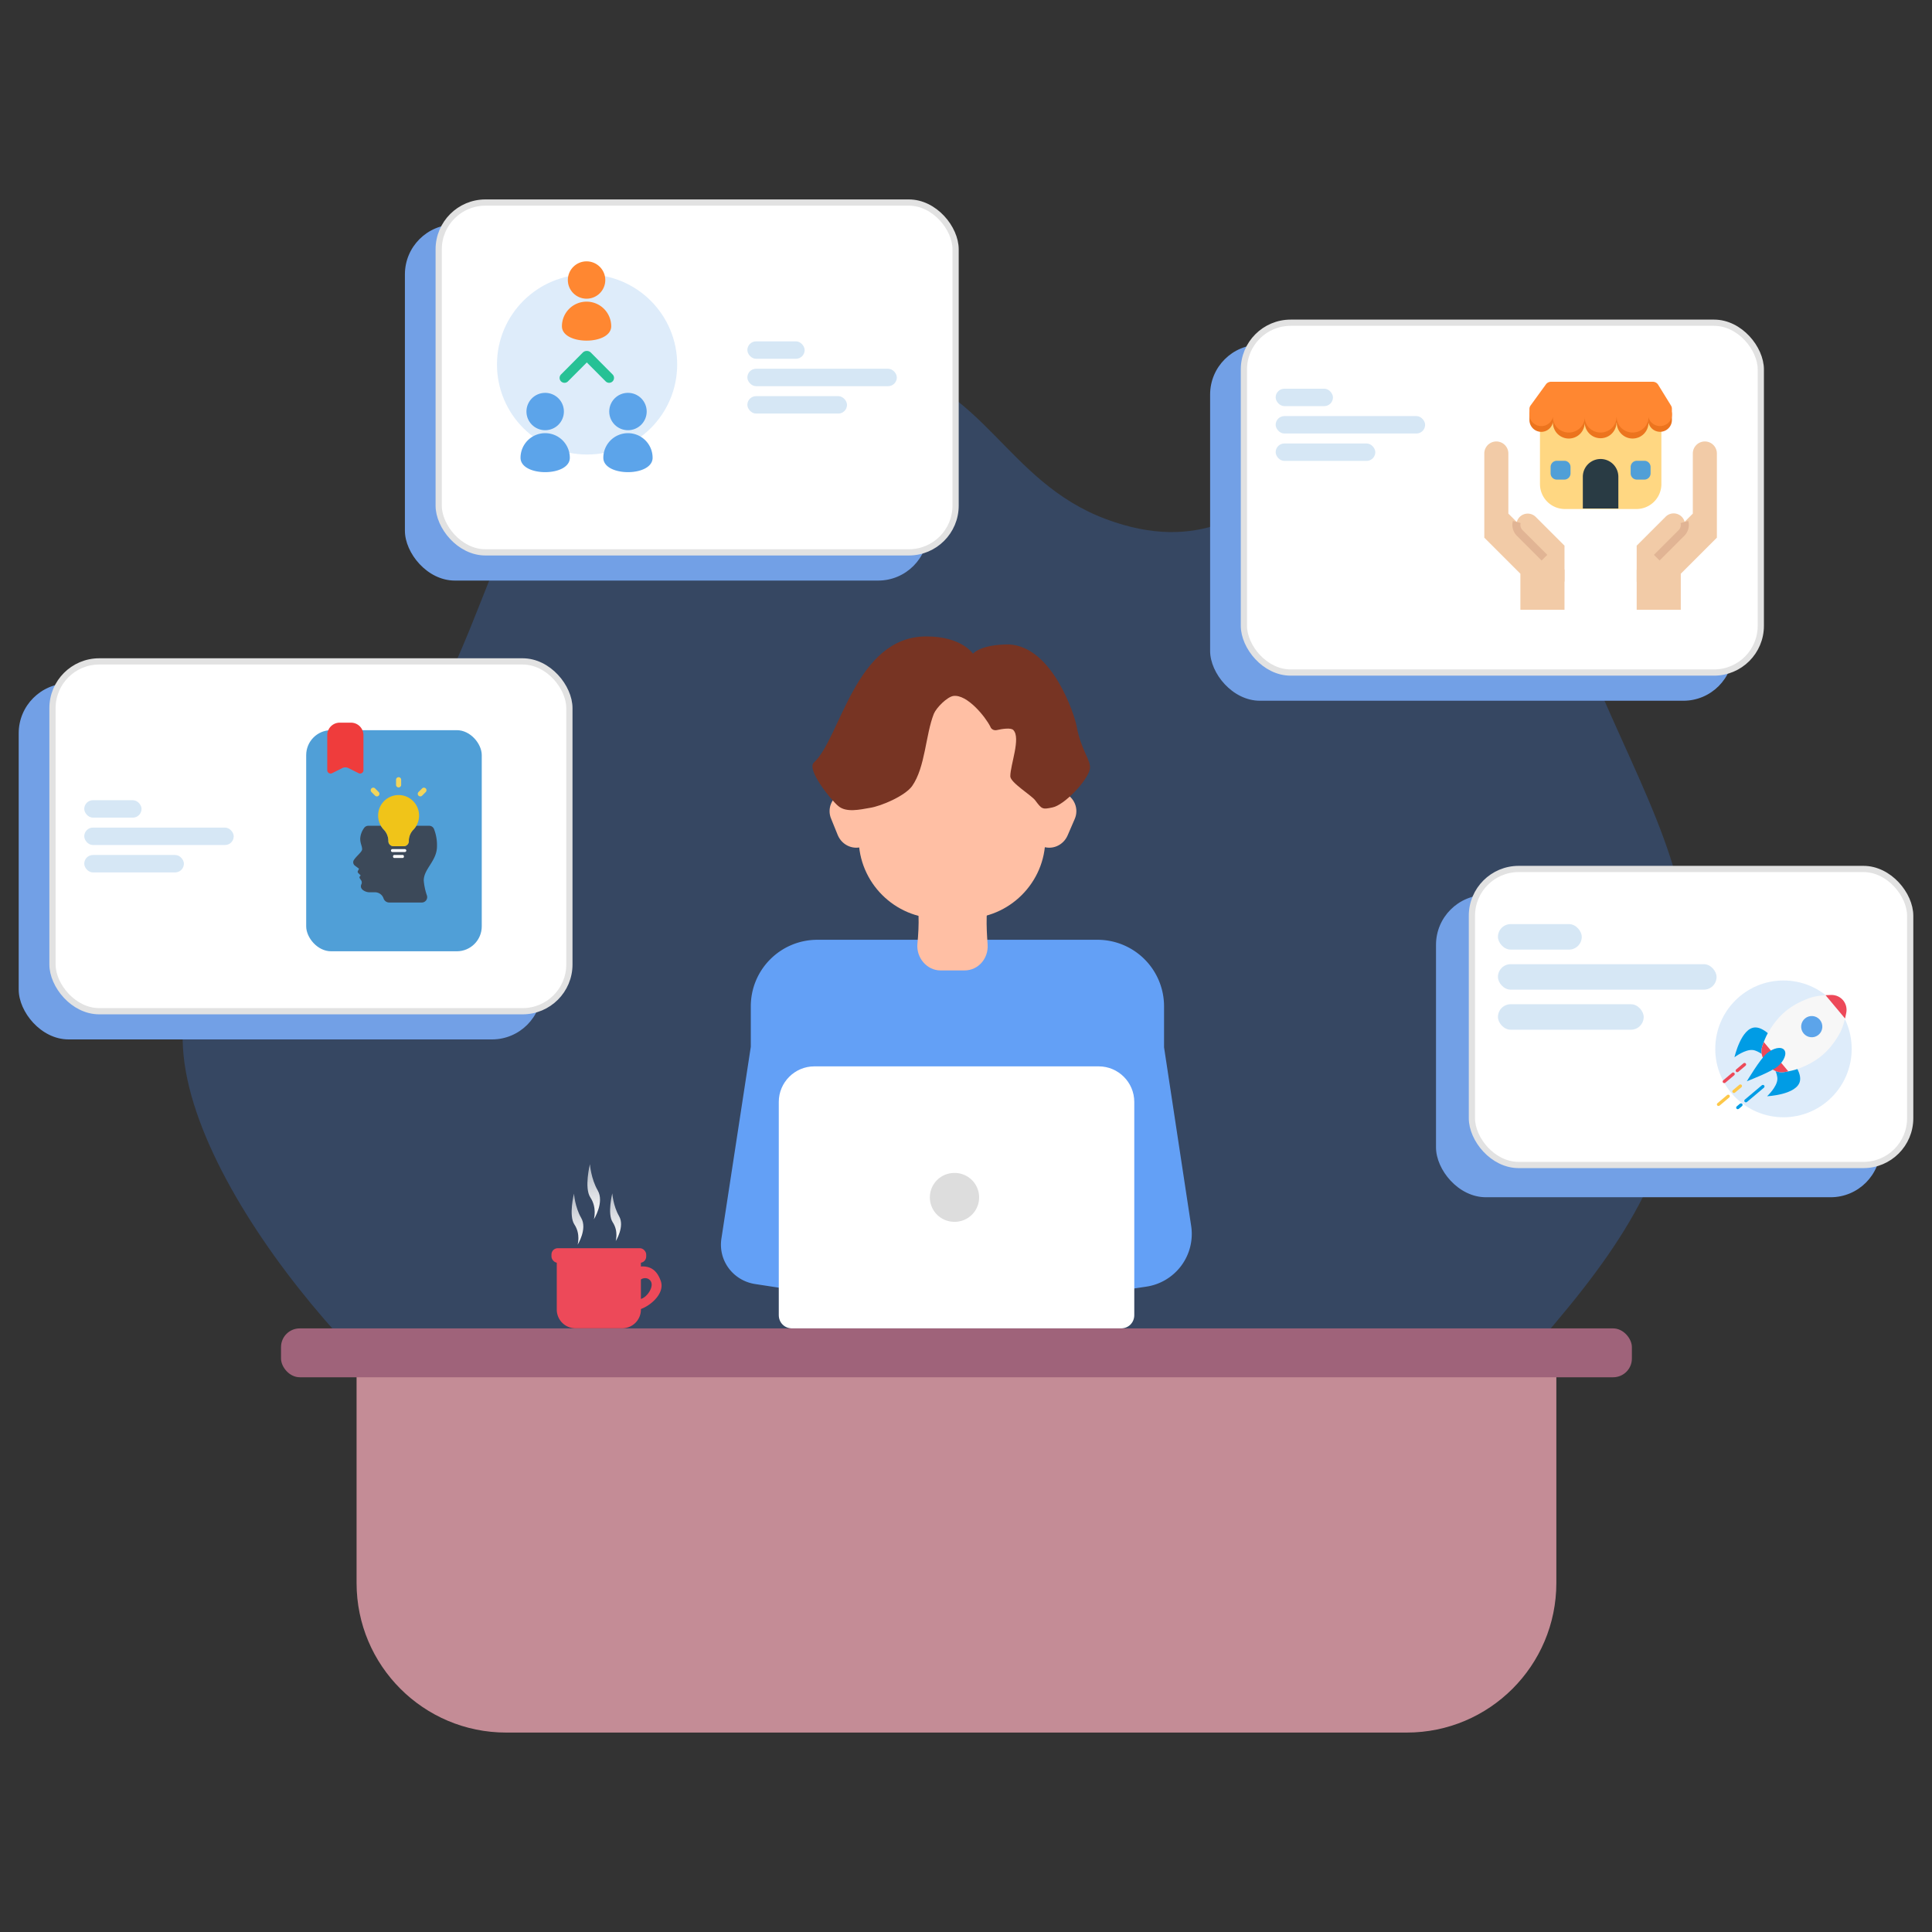 <svg xmlns="http://www.w3.org/2000/svg" width="310" height="310" fill="none" viewBox="0 0 310 310">
    <rect x="0" y="0" width="310" height="310" fill="#333333" stroke="none"/>
    <path fill="#4286F5" fill-opacity=".24" d="M154.134 242.612c-30.678.351-50.937 4.792-77.958-9.676-17.732-9.494-52.832-50.245-45.998-72.671 11.875-38.962 29.522-27.253 40.596-49.021 13.537-26.61 14.135-61.68 69.971-52.676 17.087 2.755 20.506 18.67 36.712 24.725 30.21 11.286 34.072-27.979 58.954-7.525 12.382 10.178 14.135 20.805 20.515 35.476 8.689 19.978 16.199 32.302 14.037 53.966-2.015 20.191-8.476 31.773-21.595 47.301-7.931 9.388-13.377 14.16-23.97 20.425-24.149 14.282-43.178 9.354-71.264 9.676z"/>
    <path fill="#63A0F6" fill-rule="evenodd" d="M120.469 161.483c0-5.915 4.777-10.69 10.695-10.69h44.919a10.678 10.678 0 0 1 10.695 10.69v6.556l4.349 28.648a8.553 8.553 0 0 1-7.201 9.764l-17.611 2.636a6.32 6.32 0 0 1-6.988-4.133h-12.121c-1.782 2.708-5.062 4.276-8.413 3.777l-17.683-2.708c-3.493-.57-5.918-3.777-5.347-7.34l4.706-30.715v-6.485z" clip-rule="evenodd"/>
    <path fill="#fff" d="M124.96 176.805c0-3.136 2.567-5.701 5.704-5.701h45.633c3.137 0 5.704 2.565 5.704 5.701v34.207c0 1.211-.927 2.138-2.139 2.138h-52.763c-1.212 0-2.139-.927-2.139-2.138v-34.207z"/>
    <path fill="#DDD" d="M153.124 196.046a3.92 3.92 0 1 0 0-7.839 3.921 3.921 0 0 0-3.922 3.92 3.92 3.92 0 0 0 3.922 3.919z"/>
    <path fill="#FFBFA4" d="M147.206 151.435c-.214 2.209 1.497 4.276 3.708 4.276h3.85c2.21 0 3.85-1.924 3.708-4.133-.214-2.851-.357-6.414.499-8.053.927-1.924 3.85-3.136 3.85-4.205s-5.704-3.563-9.982-3.563-9.982 2.494-9.982 3.563 2.709 2.494 3.85 4.205c.856 1.425.784 4.988.499 7.91zM135.085 127.204c1.64-.712 3.494.072 4.207 1.711l1.069 2.636c.713 1.64-.071 3.492-1.711 4.205-1.64.713-3.494-.071-4.207-1.71l-1.069-2.637c-.713-1.639.071-3.492 1.711-4.205zM170.735 127.205c1.64.712 2.424 2.565 1.711 4.204l-1.14 2.637c-.713 1.639-2.567 2.423-4.207 1.71-1.64-.712-2.424-2.565-1.711-4.204l1.069-2.637c.713-1.639 2.638-2.352 4.278-1.71z"/>
    <path fill="#FFBFA4" d="M150.617 106.039h4.278c7.058 0 12.834 5.772 12.834 12.828v15.678c0 7.055-5.776 12.827-12.834 12.827h-4.278c-7.059 0-12.834-5.772-12.834-12.827v-15.678c0-7.127 5.775-12.828 12.834-12.828z"/>
    <path fill="#773423" d="M159.898 117.156c-.428.071-.856-.143-.999-.57-.784-1.568-3.707-5.202-5.918-4.917-.998.142-2.709 1.852-3.137 2.85-1.354 3.421-1.354 8.552-3.494 11.616-1.14 1.568-4.919 3.207-6.773 3.492-1.64.285-3.779.784-5.062-.285-1.284-1.069-5.134-5.915-3.922-6.984 4.278-3.919 6.631-20.239 18.039-20.239 5.704 0 7.487 2.779 7.487 2.779s1.14-1.496 5.775-1.496c7.059.356 10.552 11.473 10.838 13.041.713 3.991 2.424 5.63 2.139 6.984-.428 1.924-4.136 5.773-5.99 6.129-1.64.356-1.711.285-2.78-1.14-.571-.784-3.993-2.851-3.993-3.849 0-1.852 1.711-6.128.499-7.411-.357-.428-1.783-.214-2.709 0z"/>
    <path fill="#C48C96" d="M57.213 217.425h192.511V254c0 13.254-10.745 24-24 24H81.214c-13.255 0-24-10.746-24-24v-36.575z"/>
    <rect width="216.752" height="7.839" x="45.092" y="213.149" fill="#9F637A" rx="3"/>
    <path fill="#ED4959" fill-rule="evenodd" d="M101.933 210.218c1.614 0 4.907-2.39 4.092-4.675-.49-1.376-1.308-2.337-2.923-2.337a2.923 2.923 0 0 0-2.923 2.922c0 1.613.14 4.09 1.754 4.09zm.584-1.753c.969 0 2.047-1.369 2.047-2.338 0-.968-1.17-1.46-2.047-.584-.232 0-.454-.022-.657-.042-.643-.064-1.096-.109-1.096.626 0 .969.785 2.338 1.753 2.338z" clip-rule="evenodd"/>
    <path fill="#ED4959" d="M89.337 202.224h13.5v7.907a3 3 0 0 1-3 3h-7.5a3 3 0 0 1-3-3v-7.907z"/>
    <rect width="15.2" height="2.337" x="88.487" y="200.284" fill="#ED4959" rx="1"/>
    <path fill="url(#a)" d="M93.26 195.433c1.016 1.754-.574 4.281-.574 4.281s.502-1.703-.522-3.243c-.948-1.426-.064-4.948-.064-4.948s.143 2.155 1.16 3.91z"/>
    <path fill="url(#b)" d="M99.333 195.136c.952 1.642-.537 4.009-.537 4.009s.47-1.596-.489-3.037c-.887-1.335-.06-4.633-.06-4.633s.134 2.018 1.086 3.661z"/>
    <path fill="url(#c)" d="M95.912 191.017c1.099 1.895-.62 4.625-.62 4.625s.542-1.84-.564-3.503c-1.024-1.54-.069-5.345-.069-5.345s.155 2.328 1.253 4.223z"/>
    <rect width="71.323" height="48.499" x="230.415" y="143.605" fill="#72A0E6" rx="8"/>
    <rect width="70.323" height="47.499" x="236.177" y="139.431" fill="#fff" stroke="#E2E2E2" rx="7.5"/>
    <ellipse cx="286.168" cy="168.298" fill="#5CA4EA" fill-opacity=".2" rx="10.944" ry="10.975"/>
    <path fill="#009CE5" d="M285.083 167.272s-1.799-2.437-3.439-2.415c-2.273.032-3.339 4.784-3.339 4.784s1.726-1.31 2.956-1.157c.951.119 2.152 1.18 2.152 1.18l1.67-2.392zM287.044 169.615s2.081 2.201 1.774 3.816c-.426 2.24-5.278 2.467-5.278 2.467s1.587-1.477 1.65-2.719c.048-.959-.785-2.33-.785-2.33l2.639-1.234z"/>
    <path fill="#F7F7F7" d="M295.09 165.992c.583-.996.939-2.319 1.155-3.486.281-1.521-.849-2.872-2.392-2.859-1.184.011-2.545.132-3.624.536-3.031 1.132-4.862 2.686-6.511 5.479-.37.625-.695 1.454-.938 2.164-.315.919-.082 1.921.54 2.665l.447.534c.622.744 1.567 1.148 2.523.997.739-.117 1.611-.295 2.289-.551 3.028-1.144 4.872-2.682 6.511-5.479z"/>
    <path fill="#ED4959" fill-rule="evenodd" d="M296.05 163.426l-3.134-3.746c.319-.02.634-.03.937-.033 1.543-.013 2.673 1.338 2.392 2.859-.055.299-.12.608-.195.92zm-13.043 3.771l3.94 4.709c-.225.044-.446.082-.656.115-.957.152-1.901-.252-2.524-.996l-.447-.534c-.622-.744-.855-1.747-.54-2.665.069-.203.145-.414.227-.629z" clip-rule="evenodd"/>
    <ellipse fill="#5CA4EA" rx="1.702" ry="1.701" transform="matrix(-.642 -.767 -.765 .644 290.706 164.73)"/>
    <path fill="#009CE5" d="M283.479 169.032c-1.064.895-3.188 4.468-3.191 4.465-.003-.004 3.875-1.481 4.939-2.376 1.063-.895 1.534-2.088 1.051-2.665-.483-.577-1.736-.319-2.799.576z"/>
    <rect width=".511" height="2.042" fill="#ED4959" rx=".255" transform="matrix(-.642 -.767 -.765 .644 280.279 170.834)"/>
    <rect width=".511" height="2.382" fill="#ED4959" rx=".255" transform="matrix(-.642 -.767 -.765 .644 278.456 172.367)"/>
    <rect width=".511" height="4.085" fill="#009CE5" rx=".255" transform="matrix(-.642 -.767 -.765 .644 283.229 174.36)"/>
    <rect width=".511" height="1.191" fill="#009CE5" rx=".255" transform="matrix(-.642 -.767 -.765 .644 279.713 177.318)"/>
    <rect width=".511" height="1.872" fill="#FDC849" rx=".255" transform="matrix(-.642 -.767 -.765 .644 279.616 174.284)"/>
    <rect width=".511" height="2.552" fill="#FDC849" rx=".255" transform="matrix(-.642 -.767 -.765 .644 277.663 175.929)"/>
    <rect width="13.446" height="4.09" x="240.354" y="148.279" fill="#549AD4" fill-opacity=".24" rx="2.045"/>
    <rect width="35.077" height="4.09" x="240.354" y="154.707" fill="#549AD4" fill-opacity=".24" rx="2.045"/>
    <rect width="23.385" height="4.09" x="240.354" y="161.134" fill="#549AD4" fill-opacity=".24" rx="2.045"/>
    <rect width="83.94" height="57.13" x="3" y="109.65" fill="#72A0E6" rx="8"/>
    <rect width="82.94" height="56.13" x="8.422" y="106.125" fill="#fff" stroke="#E2E2E2" rx="7.5"/>
    <rect width="9.193" height="2.797" x="13.518" y="128.397" fill="#549AD4" fill-opacity=".24" rx="1.398"/>
    <rect width="23.983" height="2.797" x="13.518" y="132.792" fill="#549AD4" fill-opacity=".24" rx="1.398"/>
    <rect width="15.989" height="2.797" x="13.518" y="137.187" fill="#549AD4" fill-opacity=".24" rx="1.398"/>
    <rect width="28.17" height="35.477" x="49.13" y="117.161" fill="#509FD7" rx="4"/>
    <path fill="#EF3C3C" d="M54.913 123.248a1.13 1.13 0 0 1 1.001 0l1.63.815a.534.534 0 0 0 .772-.477v-5.631a2 2 0 0 0-2-2h-1.805a2 2 0 0 0-2 2v5.631c0 .396.417.654.772.477l1.63-.815z"/>
    <path fill="#3C4959" d="M67.992 141.288c0-1.898 2.125-3.131 2.125-5.504a7.1 7.1 0 0 0-.486-2.778.827.827 0 0 0-.762-.505h-2.071a3.29 3.29 0 0 1-.466.624 2.38 2.38 0 0 0-.734 1.777.822.822 0 0 1-.819.882h-1.642a.82.82 0 0 1-.821-.821 2.568 2.568 0 0 0-.703-1.808 3.27 3.27 0 0 1-.496-.654h-2.02a.824.824 0 0 0-.703.395 3.205 3.205 0 0 0-.595 1.657c0 .814.306 1.176.306 1.719 0 .421-.907 1.062-1.335 1.741a.672.672 0 0 0 .183.887l.654.49-.187.373a.263.263 0 0 0 .049.303l.41.408-.12.12a.261.261 0 0 0-.033.33l.22.329c.125.192.139.437.035.642a.723.723 0 0 0-.035.546.926.926 0 0 0 .372.43c.3.201.656.306 1.017.3h.837c.623 0 1.175.398 1.372.988.13.391.495.654.907.654h5.17a.866.866 0 0 0 .877-1.142 9.893 9.893 0 0 1-.506-2.383z"/>
    <path fill="#fff" d="M64.947 136.715h-1.969a.241.241 0 0 1-.246-.236c0-.131.11-.237.246-.237h1.969c.136 0 .246.106.246.237 0 .13-.11.236-.246.236zM64.638 137.661h-1.4c-.096 0-.174-.105-.174-.236s.078-.237.175-.237h1.4c.096 0 .174.106.174.237s-.078.236-.175.236z"/>
    <path fill="#F0C419" d="M67.243 130.86a3.285 3.285 0 1 0-5.657 2.267c.47.495.732 1.153.73 1.836v.001c0 .453.367.82.82.82h1.643a.82.82 0 0 0 .822-.82 2.617 2.617 0 0 1 .718-1.825c.593-.61.925-1.428.924-2.279z"/>
    <path fill="#F3D55B" d="M63.958 126.345a.41.41 0 0 1-.41-.411v-.82a.41.41 0 1 1 .82 0v.82a.412.412 0 0 1-.41.411zM67.442 127.786a.41.41 0 0 1-.29-.7l.58-.581a.412.412 0 0 1 .687.184.411.411 0 0 1-.106.397l-.58.58a.41.41 0 0 1-.29.12zM60.474 127.787a.41.41 0 0 1-.29-.12l-.581-.58a.41.41 0 0 1 .58-.581l.58.581a.41.41 0 0 1-.29.7z"/>
    <rect width="83.94" height="57.13" x="64.969" y="36.025" fill="#72A0E6" rx="8"/>
    <rect width="82.94" height="56.13" x="70.391" y="32.5" fill="#fff" stroke="#E2E2E2" rx="7.5"/>
    <ellipse cx="94.2" cy="58.481" fill="#5CA4EA" fill-opacity=".2" rx="14.457" ry="14.449"/>
    <ellipse cx="94.118" cy="44.931" fill="#FF8731" rx="3.005" ry="2.998"/>
    <path fill="#FF8731" d="M98.072 52.346c0 3.08-7.907 3.08-7.907 0a3.95 3.95 0 0 1 3.953-3.945 3.95 3.95 0 0 1 3.954 3.945z"/>
    <ellipse cx="87.476" cy="66.032" fill="#5CA4EA" rx="3.005" ry="2.998"/>
    <path fill="#5CA4EA" d="M91.43 73.448c0 3.081-7.908 3.081-7.908 0a3.95 3.95 0 0 1 3.954-3.944 3.95 3.95 0 0 1 3.954 3.944z"/>
    <ellipse cx="100.76" cy="66.032" fill="#5CA4EA" rx="3.005" ry="2.998"/>
    <path fill="#5CA4EA" d="M104.714 73.448c0 3.081-7.907 3.081-7.907 0a3.95 3.95 0 0 1 3.953-3.944 3.95 3.95 0 0 1 3.954 3.944z"/>
    <path fill="#26C195" d="M90.002 60.105a.785.785 0 0 0 1.113 1.106l3.043-3.055L97.2 61.21a.785.785 0 0 0 1.113-1.106l-3.499-3.522a.925.925 0 0 0-1.313 0l-3.499 3.522z"/>
    <rect width="9.193" height="2.797" x="119.918" y="54.773" fill="#549AD4" fill-opacity=".24" rx="1.398"/>
    <rect width="23.983" height="2.797" x="119.918" y="59.167" fill="#549AD4" fill-opacity=".24" rx="1.398"/>
    <rect width="15.989" height="2.797" x="119.918" y="63.562" fill="#549AD4" fill-opacity=".24" rx="1.398"/>
    <rect width="83.94" height="57.13" x="194.169" y="55.308" fill="#72A0E6" rx="8"/>
    <rect width="82.94" height="56.13" x="199.591" y="51.782" fill="#fff" stroke="#E2E2E2" rx="7.5"/>
    <rect width="9.193" height="2.797" x="204.687" y="62.368" fill="#549AD4" fill-opacity=".24" rx="1.398"/>
    <rect width="23.983" height="2.797" x="204.687" y="66.763" fill="#549AD4" fill-opacity=".24" rx="1.398"/>
    <rect width="15.989" height="2.797" x="204.687" y="71.157" fill="#549AD4" fill-opacity=".24" rx="1.398"/>
    <path fill="#FFD782" d="M266.373 68.265a1.9 1.9 0 0 1-1.866-1.524l.005.056a2.546 2.546 0 0 1-2.529 2.564 2.545 2.545 0 0 1-2.565-2.528v-.04h-.041a2.55 2.55 0 0 1-5.099 0 2.55 2.55 0 0 1-5.099 0l.01-.169a1.897 1.897 0 0 1-1.882 1.641 1.51 1.51 0 0 1-.214-.015l.005.03v9.394a4 4 0 0 0 4 4h11.479a4 4 0 0 0 4-4v-9.419c-.102.005-.137.01-.204.01z"/>
    <path fill="#EC741E" d="M266.563 69.274c-.067.005-.133.01-.199.01a1.898 1.898 0 0 1-1.861-1.523l-.036-.373c0 .123.01.25.036.373l.005.056a2.546 2.546 0 0 1-2.545 2.548 2.545 2.545 0 0 1-2.549-2.543v-.005h-.041a2.55 2.55 0 0 1-5.099 0 2.55 2.55 0 0 1-5.1 0l.011-.168c.01-.087.015-.169.015-.255l-.015.254a1.893 1.893 0 0 1-2.132 1.626 1.9 1.9 0 0 1-1.647-1.88v-.959c0-.209.066-.412.184-.58l2.457-3.517c.189-.276.505-.439.837-.439h16.302c.362 0 .693.189.877.5l2.06 3.476c.092.158.143.336.143.52v.993c0 .974-.734 1.784-1.703 1.886z"/>
    <path fill="#FF8731" d="M266.563 68.35c-.067.006-.133.01-.199.01-.903 0-1.683-.612-1.861-1.466l-.036-.358c0 .118.01.24.036.358l.005.054c0 1.354-1.137 2.452-2.545 2.452-1.407 0-2.549-1.094-2.549-2.447v-.005h-.041c0 1.354-1.142 2.452-2.55 2.452-1.407 0-2.549-1.098-2.549-2.452 0 1.354-1.143 2.452-2.55 2.452-1.407 0-2.55-1.098-2.55-2.452l.011-.161c.01-.084.015-.162.015-.246l-.015.246c-.138 1-1.097 1.7-2.132 1.564-.943-.123-1.647-.898-1.647-1.81v-.921c0-.201.066-.398.184-.56l2.457-3.383a1.03 1.03 0 0 1 .837-.421h16.302c.362 0 .693.181.877.48l2.06 3.344a.965.965 0 0 1 .143.5v.957c0 .936-.734 1.716-1.703 1.814z"/>
    <path fill="#509FD7" d="M261.647 74.933a1 1 0 0 1 1-1h1.197a1 1 0 0 1 1 1v1.022a1 1 0 0 1-1 1h-1.197a1 1 0 0 1-1-1v-1.022z"/>
    <path fill="#293B44" d="M253.973 76.499a2.85 2.85 0 1 1 5.701 0v5.095h-5.701V76.5z"/>
    <path fill="#509FD7" d="M248.802 74.933a1 1 0 0 1 1-1h1.197a1 1 0 0 1 1 1v1.022a1 1 0 0 1-1 1h-1.197a1 1 0 0 1-1-1v-1.022z"/>
    <path fill="#F2CBA7" d="M238.164 72.764V86.27l5.791 5.788v5.788h7.077v-6.431l-9.008-9.003v-9.647a1.93 1.93 0 0 0-3.86 0z"/>
    <path fill="#F2CBA7" d="M246.529 88.199l-2.684-2.683a1.82 1.82 0 0 1 1.287-3.105c.482 0 .945.192 1.287.533l4.614 4.612v5.788M275.483 72.764V86.27l-5.791 5.788v5.788h-7.077v-6.431l9.007-9.003v-9.647a1.93 1.93 0 0 1 3.861 0z"/>
    <path fill="#F2CBA7" d="M267.119 88.199l2.684-2.683a1.82 1.82 0 1 0-2.574-2.572l-4.614 4.612v5.788"/>
    <path fill="#E1B494" d="M247.361 89.94l-3.97-3.97a2.464 2.464 0 0 1-.639-2.38l1.244.333c-.109.406.007.84.304 1.137l3.971 3.969-.91.91zM266.287 89.94l-.91-.91 3.97-3.97c.297-.297.414-.73.305-1.136l1.243-.332a2.462 2.462 0 0 1-.638 2.38l-3.97 3.967z"/>
    <defs>
        <linearGradient id="a" x1="91.41" x2="92.525" y1="186.553" y2="199.709" gradientUnits="userSpaceOnUse">
            <stop stop-color="#fff" stop-opacity=".4"/>
            <stop offset="1" stop-color="#fff"/>
        </linearGradient>
        <linearGradient id="b" x1="99.01" x2="98.645" y1="185.676" y2="199.14" gradientUnits="userSpaceOnUse">
            <stop stop-color="#fff" stop-opacity=".4"/>
            <stop offset="1" stop-color="#fff"/>
        </linearGradient>
        <linearGradient id="c" x1="94.333" x2="95.117" y1="181.878" y2="195.636" gradientUnits="userSpaceOnUse">
            <stop stop-color="#fff" stop-opacity=".4"/>
            <stop offset="1" stop-color="#fff"/>
        </linearGradient>
    </defs>
</svg>
